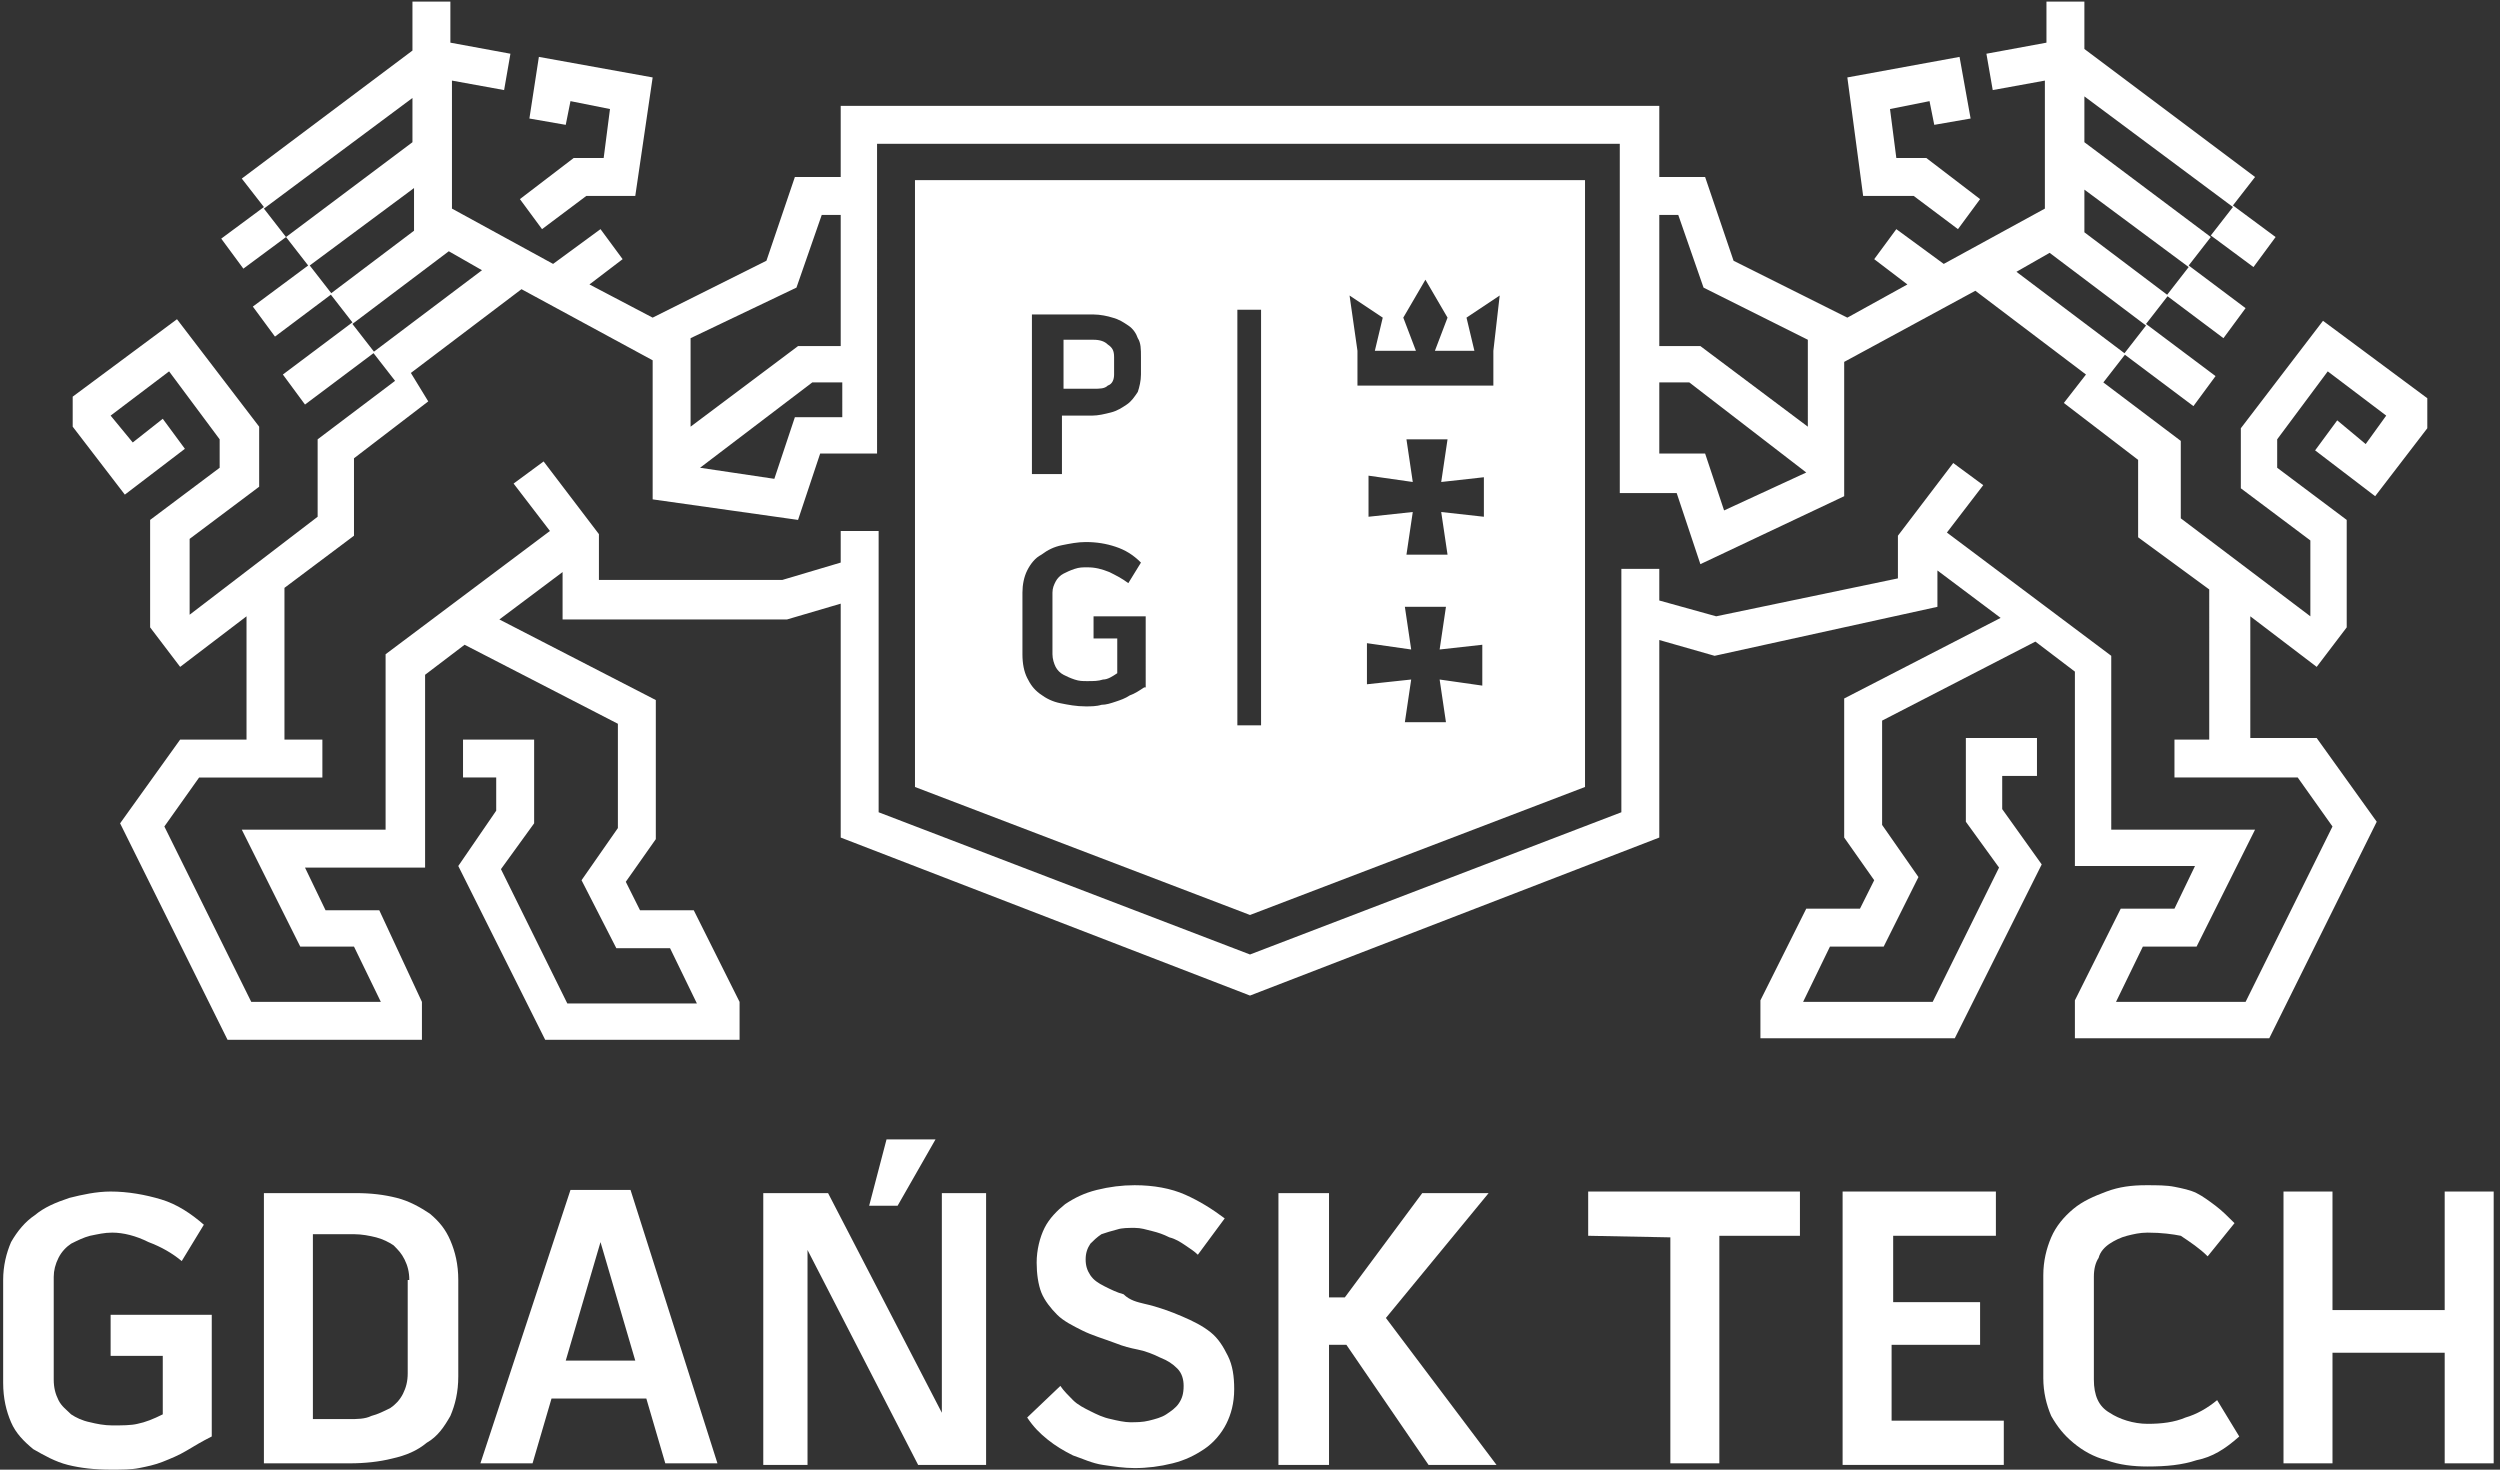 <?xml version="1.0" encoding="utf-8"?>
<!-- Generator: Adobe Illustrator 28.1.0, SVG Export Plug-In . SVG Version: 6.00 Build 0)  -->
<svg version="1.1" id="Warstwa_1" xmlns="http://www.w3.org/2000/svg" xmlns:xlink="http://www.w3.org/1999/xlink" x="0px" y="0px"
	 viewBox="0 0 158.2 93" style="enable-background:new 0 0 158.2 93;" xml:space="preserve">
<rect x="0" y="0" width="158.2" height="93" fill="#333333" stroke="none"/>
<style type="text/css">
	.st0{fill:#FFFFFF;}
</style>
<g>
	<g>
		<g>
			<polygon class="st0" points="36.3,10 32.9,12.6 34.3,14.5 37.1,12.4 40.2,12.4 41.3,4.9 34.1,3.6 33.5,7.5 35.8,7.9 36.1,6.4 
				38.6,6.9 38.2,10 			"/>
			<polygon class="st0" points="121.1,12.4 123.9,14.5 125.3,12.6 121.9,10 120,10 119.6,6.9 122.1,6.4 122.4,7.9 124.7,7.5 
				124,3.6 116.9,4.9 117.9,12.4 			"/>
			<path class="st0" d="M147.9,26.6l-1.4,1.9l3.8,2.9l3.3-4.3v-1.9l-6.6-4.9l-5.2,6.8v3.8l4.4,3.3v4.8l0,0l-8.2-6.2v-4.9l-4.9-3.7
				l1.4-1.8l-6.9-5.2l2.1-1.2l6.1,4.6l-1.4,1.8l4.4,3.3l1.4-1.9l-4.4-3.3l1.4-1.8l-5.3-4l0,0v-2.7l6.6,4.9l-1.4,1.8l3.6,2.7l1.4-1.9
				l-3.6-2.7l1.4-1.8l-8-6V6.1l9.4,7l-1.4,1.8l2.7,2l1.4-1.9l-2.7-2l1.4-1.8l-10.8-8.1V0.1h-2.4v2.6l-3.8,0.7l0.4,2.3l3.3-0.6v8.1
				l-6.4,3.5l-3-2.2l-1.4,1.9l2.1,1.6l-3.8,2.1l-7.2-3.6l-1.8-5.3H105V6.7H53.2v4.5h-2.9l-1.8,5.3l-7.2,3.6L37.3,18l2.1-1.6L38,14.5
				l-3,2.2l-6.4-3.5V5.1l3.3,0.6l0.4-2.3l-3.8-0.7V0.1h-2.4v3.1l-10.8,8.1l1.4,1.8l-2.7,2l1.4,1.9l2.7-2l-1.4-1.8l9.4-7v2.8l-8,6
				l1.4,1.8L16,19.4l1.4,1.9l3.6-2.7l-1.4-1.8l6.6-4.9v2.7l0,0l-5.3,4l1.4,1.8l-4.4,3.3l1.4,1.9l4.4-3.3l-1.4-1.8l6.1-4.6l2.1,1.2
				l-6.9,5.2l1.4,1.8l-4.9,3.7v4.9L12,38.9l0,0v-4.8l4.4-3.3v-3.8l-5.2-6.8l-6.6,4.9V27l3.3,4.3l3.8-2.9l-1.4-1.9L8.4,28L7,26.3
				l3.7-2.8l3.2,4.3v1.8l-4.4,3.3v6.8l1.9,2.5l4.2-3.2v7.8h-4.2l-3.8,5.3l6.8,13.7h12.3l0-2.4L24,57.6h-3.4l-1.3-2.7h7.6V42.7
				l2.5-1.9l9.7,5v6.6l-2.3,3.3L39,60h3.4l1.7,3.5h-8.2L31.7,55l2.1-2.9v-5.3h-4.5v2.4h2.1v2.1l-2.4,3.5l5.5,11h12.3l0-2.4l-2.9-5.8
				h-3.4l-0.9-1.8l1.9-2.7v-8.8l-9.9-5.1l4-3v3h14.2l3.4-1V53L79.1,63L105,53V40.5l3.5,1l14.1-3.1v-2.3l4,3l-9.9,5.1v8.8l1.9,2.7
				l-0.9,1.8h-3.4l-2.9,5.8l0,2.4h12.3l5.5-11l-2.5-3.5v-2.1h2.2v-2.4h-4.5v5.3l2.1,2.9l-4.2,8.5h-8.2l1.7-3.5h3.4l2.2-4.4l-2.3-3.3
				v-6.6l9.7-5l2.5,1.9v12.3h7.6l-1.3,2.7h-3.4l-2.9,5.8l0,2.4h12.3l6.8-13.7l-3.8-5.3h-4.2V39l4.2,3.2l1.9-2.5v-6.8l-4.4-3.3v-1.8
				l3.2-4.3l3.7,2.8l-1.3,1.8L147.9,26.6z M106.2,13.6l1.6,4.6l6.6,3.3V27l-6.8-5.1H105v-8.3H106.2z M114.3,29.9l-5.2,2.4l-1.2-3.6
				H105v-4.5h1.9L114.3,29.9z M53.2,26.4h-2.9l-1.3,3.9l-4.7-0.7l7.1-5.4h1.9V26.4z M43.7,29.6L43.7,29.6L43.7,29.6L43.7,29.6z
				 M50.4,18.2l1.6-4.6h1.2v8.3h-2.7L43.7,27v-5.6L50.4,18.2z M140,46.8h-2.4v2.4h7.8l2.2,3.1l-5.5,11.1h-8.2l1.7-3.5h3.4l3.7-7.4
				h-9.1V41.5l-10.4-7.8l2.3-3l-1.9-1.4l-3.5,4.6v2.7L108.6,39L105,38v-2h-2.4v15.4l-23.5,9l-23.5-9V33.6h-2.4v2l-3.7,1.1H37.9v-2.9
				l-3.5-4.6l-1.9,1.4l2.3,3l-10.4,7.8v11.1h-9.1l3.7,7.4h3.4l1.7,3.5h-8.2l-5.5-11.1l2.2-3.1h7.8v-2.4h-2.4v-9.6l4.4-3.3V29
				l4.7-3.6L26,23.6l7-5.3l8.3,4.5v8.8l9.2,1.3l1.4-4.2h1.2h1.2h1.2V9.1h47v22.1h1.2h1.2h1.2l1.5,4.5l9.1-4.3v-8.5l8.3-4.5l7,5.3
				l-1.4,1.8l4.7,3.6v4.9l4.5,3.3V46.8z"/>
		</g>
		<g>
			<path class="st0" d="M70.1,24.4c0.3-0.1,0.4-0.4,0.4-0.7v-1.1c0-0.4-0.1-0.6-0.4-0.8c-0.2-0.2-0.5-0.3-0.9-0.3h-1.9v3.1h1.9
				C69.6,24.6,69.9,24.6,70.1,24.4z"/>
			<path class="st0" d="M57.9,11.4v38.4l21.2,8.1l21.2-8.1V11.4H57.9z M65.5,19.9h3.7c0.4,0,0.9,0.1,1.2,0.2c0.4,0.1,0.7,0.3,1,0.5
				c0.3,0.2,0.5,0.5,0.6,0.8c0.2,0.3,0.2,0.7,0.2,1.2v1.1c0,0.4-0.1,0.8-0.2,1.1c-0.2,0.3-0.4,0.6-0.7,0.8c-0.3,0.2-0.6,0.4-1,0.5
				c-0.4,0.1-0.8,0.2-1.2,0.2h-1.9V30h-1.9V19.9z M72.4,43.5c-0.3,0.2-0.6,0.4-0.9,0.5c-0.3,0.2-0.6,0.3-0.9,0.4
				c-0.3,0.1-0.6,0.2-0.9,0.2c-0.3,0.1-0.7,0.1-1,0.1c-0.6,0-1.1-0.1-1.6-0.2c-0.5-0.1-0.9-0.3-1.3-0.6c-0.4-0.3-0.6-0.6-0.8-1
				c-0.2-0.4-0.3-0.9-0.3-1.5v-3.9c0-0.5,0.1-1,0.3-1.4c0.2-0.4,0.5-0.8,0.9-1c0.4-0.3,0.8-0.5,1.3-0.6c0.5-0.1,1-0.2,1.5-0.2
				c0.7,0,1.3,0.1,1.9,0.3c0.6,0.2,1.1,0.5,1.6,1l-0.8,1.3c-0.4-0.3-0.8-0.5-1.2-0.7c-0.5-0.2-0.9-0.3-1.4-0.3c-0.3,0-0.5,0-0.8,0.1
				c-0.3,0.1-0.5,0.2-0.7,0.3c-0.2,0.1-0.4,0.3-0.5,0.5c-0.1,0.2-0.2,0.4-0.2,0.7v3.9c0,0.3,0.1,0.6,0.2,0.8
				c0.1,0.2,0.3,0.4,0.5,0.5c0.2,0.1,0.4,0.2,0.7,0.3c0.3,0.1,0.5,0.1,0.8,0.1c0.4,0,0.7,0,1-0.1c0.3,0,0.6-0.2,0.9-0.4v-2.2h-1.5
				V39h3.3V43.5z M79.8,45.9h-1.5V19.6h1.5V45.9z M93.9,43.4L91.1,43l0.4,2.7h-2.6l0.4-2.7l-2.8,0.3v-2.6l2.8,0.4l-0.4-2.7h2.6
				l-0.4,2.7l2.7-0.3V43.4z M93.9,32.7l-2.7-0.3l0.4,2.7h-2.6l0.4-2.7l-2.8,0.3v-2.6l2.8,0.4l-0.4-2.7h2.6l-0.4,2.7l2.7-0.3V32.7z
				 M94.5,22.2v2.2h-8.6v-2.2l-0.5-3.5l2.1,1.4L87,22.2h2.6l-0.8-2.1l1.4-2.4l1.4,2.4l-0.8,2.1h2.5l-0.5-2.1l2.1-1.4L94.5,22.2z"/>
		</g>
	</g>
	<g>
		<g>
			<path class="st0" d="M100.5,78.2v-2.8h13.4v2.8h-5.1v14.4h-3.1V78.3L100.5,78.2z"/>
			<path class="st0" d="M119.7,85.1v4.8h7.1v2.8h-10.2V75.4h9.7v2.8h-6.5v4.2h5.5v2.7H119.7z"/>
			<path class="st0" d="M135.9,78c-0.5,0-0.9,0.1-1.3,0.2c-0.4,0.1-0.8,0.3-1.1,0.5c-0.3,0.2-0.6,0.5-0.7,0.9
				c-0.2,0.3-0.3,0.7-0.3,1.2v6.5c0,1,0.3,1.7,1,2.1c0.6,0.4,1.5,0.7,2.4,0.7c0.9,0,1.7-0.1,2.4-0.4c0.7-0.2,1.4-0.6,2-1.1l1.4,2.3
				c-0.9,0.8-1.7,1.3-2.7,1.5c-0.9,0.3-1.9,0.4-3.1,0.4c-0.9,0-1.8-0.1-2.6-0.4c-0.8-0.2-1.5-0.6-2.1-1.1c-0.6-0.5-1-1-1.4-1.7
				c-0.3-0.7-0.5-1.5-0.5-2.4v-6.5c0-0.9,0.2-1.7,0.5-2.4c0.3-0.7,0.8-1.3,1.4-1.8c0.6-0.5,1.3-0.8,2.1-1.1c0.8-0.3,1.6-0.4,2.5-0.4
				c0.7,0,1.3,0,1.8,0.1c0.5,0.1,1,0.2,1.4,0.4c0.4,0.2,0.8,0.5,1.2,0.8c0.4,0.3,0.8,0.7,1.2,1.1l-1.7,2.1c-0.5-0.5-1.1-0.9-1.7-1.3
				C137.5,78.1,136.8,78,135.9,78z"/>
			<path class="st0" d="M154.7,75.4h3.1v17.2h-3.1v-7h-7.1v7h-3.1V75.4h3.1v7.5h7.1V75.4z"/>
		</g>
		<path class="st0" d="M7,83.2h6.4v7.7c-0.6,0.3-1.1,0.6-1.6,0.9c-0.5,0.3-1,0.5-1.5,0.7c-0.5,0.2-1,0.3-1.5,0.4
			c-0.5,0.1-1.1,0.1-1.8,0.1c-1,0-1.9-0.1-2.7-0.3c-0.8-0.2-1.5-0.6-2.2-1c-0.6-0.5-1.1-1-1.4-1.7c-0.3-0.7-0.5-1.5-0.5-2.5v-6.5
			c0-0.9,0.2-1.7,0.5-2.4c0.4-0.7,0.9-1.3,1.5-1.7c0.6-0.5,1.3-0.8,2.2-1.1c0.8-0.2,1.7-0.4,2.6-0.4c1.1,0,2.2,0.2,3.2,0.5
			c1,0.3,1.9,0.9,2.7,1.6l-1.4,2.3c-0.6-0.5-1.3-0.9-2.1-1.2C8.6,78.2,7.8,78,7.1,78c-0.5,0-0.9,0.1-1.4,0.2
			c-0.4,0.1-0.8,0.3-1.2,0.5c-0.3,0.2-0.6,0.5-0.8,0.9c-0.2,0.4-0.3,0.8-0.3,1.2v6.5c0,0.5,0.1,0.9,0.3,1.3c0.2,0.4,0.5,0.6,0.8,0.9
			c0.3,0.2,0.7,0.4,1.2,0.5c0.4,0.1,0.9,0.2,1.4,0.2c0.6,0,1.2,0,1.6-0.1c0.5-0.1,1-0.3,1.6-0.6v-3.7H7V83.2z"/>
		<path class="st0" d="M22.5,75.5c1,0,1.8,0.1,2.6,0.3c0.8,0.2,1.5,0.6,2.1,1c0.6,0.5,1,1,1.3,1.7c0.3,0.7,0.5,1.5,0.5,2.5v6.1
			c0,1-0.2,1.8-0.5,2.5c-0.4,0.7-0.8,1.3-1.5,1.7c-0.6,0.5-1.3,0.8-2.2,1c-0.8,0.2-1.7,0.3-2.7,0.3h-5.4V75.5H22.5z M25.9,81
			c0-0.5-0.1-0.9-0.3-1.3c-0.2-0.4-0.4-0.6-0.7-0.9c-0.3-0.2-0.7-0.4-1.1-0.5c-0.4-0.1-0.9-0.2-1.4-0.2h-2.6v11.7h2.3
			c0.5,0,1,0,1.4-0.2c0.4-0.1,0.8-0.3,1.2-0.5c0.3-0.2,0.6-0.5,0.8-0.9c0.2-0.4,0.3-0.8,0.3-1.3V81z"/>
		<path class="st0" d="M39.9,75.3l5.5,17.3h-3.3l-1.2-4.1h-6l-1.2,4.1h-3.3l5.7-17.3H39.9z M40.2,86.1L38,78.6l-2.2,7.5H40.2z"/>
		<path class="st0" d="M72.4,82.5c0.9,0.2,1.7,0.5,2.4,0.8c0.7,0.3,1.3,0.6,1.8,1c0.5,0.4,0.8,0.9,1.1,1.5c0.3,0.6,0.4,1.3,0.4,2.1
			c0,0.9-0.2,1.6-0.5,2.2c-0.3,0.6-0.8,1.2-1.4,1.6c-0.6,0.4-1.2,0.7-2,0.9c-0.8,0.2-1.6,0.3-2.4,0.3c-0.7,0-1.3-0.1-2-0.2
			c-0.7-0.1-1.3-0.4-1.9-0.6c-0.6-0.3-1.1-0.6-1.6-1c-0.5-0.4-0.9-0.8-1.3-1.4l2.1-2c0.2,0.3,0.5,0.6,0.8,0.9
			c0.3,0.3,0.7,0.5,1.1,0.7c0.4,0.2,0.8,0.4,1.3,0.5c0.4,0.1,0.9,0.2,1.2,0.2c0.4,0,0.8,0,1.2-0.1c0.4-0.1,0.8-0.2,1.1-0.4
			c0.3-0.2,0.6-0.4,0.8-0.7c0.2-0.3,0.3-0.6,0.3-1.1c0-0.4-0.1-0.8-0.4-1.1c-0.3-0.3-0.6-0.5-1.1-0.7c-0.4-0.2-0.9-0.4-1.4-0.5
			c-0.5-0.1-0.9-0.2-1.4-0.4c-0.8-0.3-1.5-0.5-2.1-0.8c-0.6-0.3-1.2-0.6-1.6-1c-0.4-0.4-0.8-0.9-1-1.4c-0.2-0.5-0.3-1.2-0.3-1.9
			c0-0.8,0.2-1.6,0.5-2.2c0.3-0.6,0.8-1.1,1.3-1.5c0.6-0.4,1.2-0.7,2-0.9c0.8-0.2,1.6-0.3,2.4-0.3c1.2,0,2.3,0.2,3.2,0.6
			c0.9,0.4,1.7,0.9,2.5,1.5l-1.7,2.3c-0.2-0.2-0.5-0.4-0.8-0.6c-0.3-0.2-0.6-0.4-1-0.5c-0.4-0.2-0.7-0.3-1.1-0.4
			c-0.4-0.1-0.7-0.2-1.1-0.2c-0.4,0-0.8,0-1.1,0.1c-0.4,0.1-0.7,0.2-1,0.3c-0.3,0.2-0.5,0.4-0.7,0.6c-0.2,0.3-0.3,0.6-0.3,1
			c0,0.4,0.1,0.7,0.3,1c0.2,0.3,0.5,0.5,0.9,0.7c0.4,0.2,0.8,0.4,1.2,0.5C71.5,82.3,72,82.4,72.4,82.5z"/>
		<polygon class="st0" points="90.4,92.7 94.7,92.7 87.7,83.4 94.2,75.5 90,75.5 85.1,82.1 84.1,82.1 84.1,75.5 80.9,75.5 
			80.9,92.7 84.1,92.7 84.1,85.1 85.2,85.1 		"/>
		<g>
			<polygon class="st0" points="59.6,75.5 62.4,75.5 62.4,92.7 58.1,92.7 51.1,79.1 51.1,92.7 48.3,92.7 48.3,75.5 52.4,75.5 
				59.6,89.4 			"/>
			<polygon class="st0" points="56.1,72.1 59.2,72.1 56.8,76.3 55,76.3 56.1,72.1 			"/>
		</g>
	</g>
</g>
</svg>
